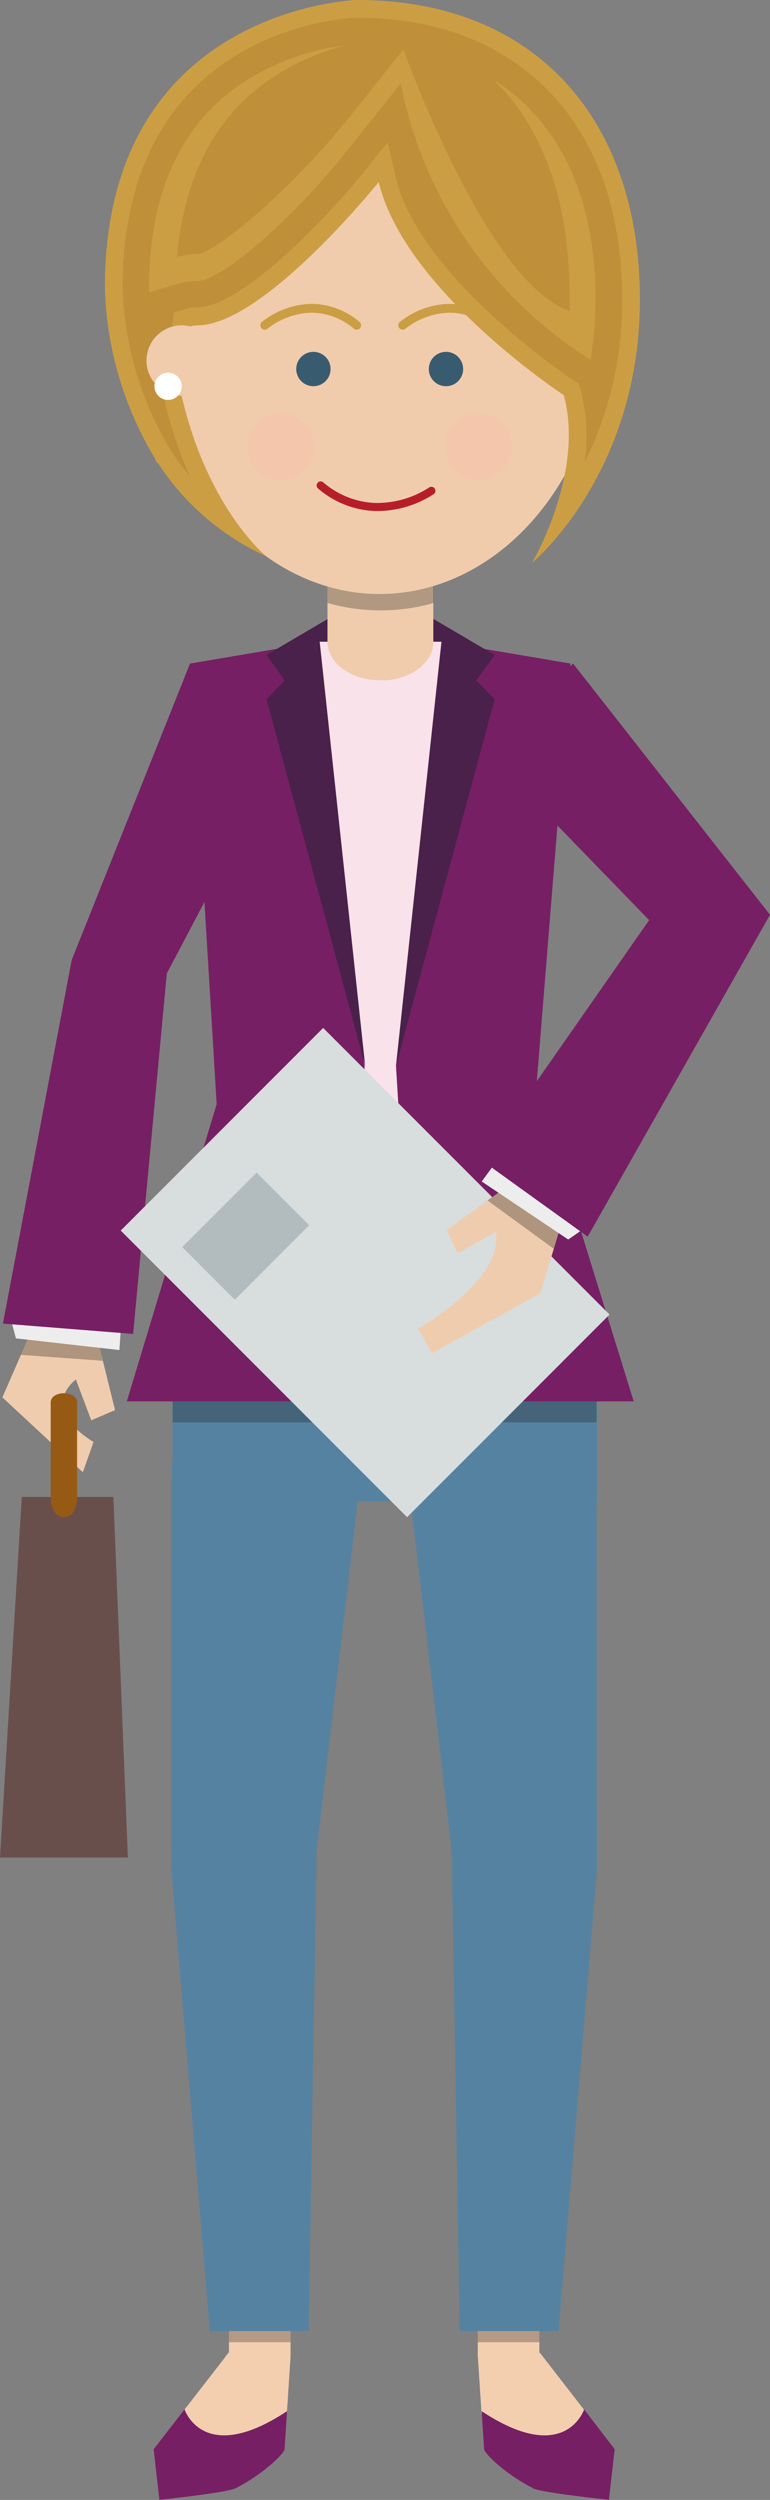 <svg xmlns="http://www.w3.org/2000/svg" viewBox="0 0 87 282.22"><rect x="0" y="0" width="87" height="282.22" fill="#808080" stroke="none"/><defs><style>.cls-1{isolation:isolate;}.cls-2{fill:#f3cfb0;}.cls-3{fill:#771f64;}.cls-15,.cls-16,.cls-4{fill:none;}.cls-4{stroke:#c44e45;stroke-width:1.05px;}.cls-15,.cls-4{stroke-miterlimit:10;}.cls-5{fill:#1e1e1c;mix-blend-mode:multiply;}.cls-5,.cls-8{opacity:0.3;}.cls-6{fill:#5582a1;}.cls-7{fill:#f0ccae;}.cls-8{fill:#18140d;}.cls-9{fill:#eeeded;}.cls-10{fill:#f9e2ea;}.cls-11{fill:#49214a;}.cls-12{fill:#f0ccad;}.cls-13{fill:#f4c6ab;}.cls-14{fill:#395b6f;}.cls-15{stroke:#cc9e44;}.cls-15,.cls-16{stroke-linecap:round;}.cls-16{stroke:#b61f29;stroke-linejoin:round;stroke-width:0.91px;}.cls-17{fill:#cc9e44;}.cls-18{fill:#bf8f39;}.cls-19{fill:#fff;}.cls-20{fill:#694f4b;}.cls-21{fill:#965a15;}.cls-22{fill:#d8ddde;}.cls-23{fill:#b2bbbd;}</style></defs><title>Element 7</title><g class="cls-1"><g id="Ebene_2" data-name="Ebene 2"><g id="Ebene_1-2" data-name="Ebene 1"><path class="cls-2" d="M66.32,272.47s-1.86,3-4.59,2.87-7.32-2.87-7.32-2.87L54,266.17h7.44Z"/><rect class="cls-2" x="53.98" y="256.3" width="6.96" height="9.33"/><path class="cls-2" d="M61.43,266.17a5.65,5.65,0,0,0-4.5-2.45c-3,0-3,1.43-2.94,2.45S61.43,266.17,61.43,266.17Z"/><path class="cls-3" d="M60.21,280.91c1,.5,8.59,1.3,8.59,1.3l.65-5.71L66,272s-2.12,6.46-11.58.2l.28,4.29c0,.46,2.42,2.84,5.5,4.39h0Z"/><path class="cls-4" d="M59.31,276.88"/><rect class="cls-5" x="53.98" y="256.3" width="6.96" height="8.12"/><polygon class="cls-6" points="63.1 263.15 51.94 263.15 51.02 207.51 67.44 211.11 63.1 263.15"/><polygon class="cls-6" points="67.44 211.11 67.4 165.09 44.74 155.29 51.38 211.82 67.44 211.11"/><path class="cls-2" d="M20.5,272.47s1.86,3,4.59,2.87,7.32-2.87,7.32-2.87l.41-6.29H25.38Z"/><rect class="cls-2" x="25.88" y="256.3" width="6.96" height="9.33" transform="translate(58.71 521.92) rotate(-180)"/><path class="cls-2" d="M25.38,266.17a5.65,5.65,0,0,1,4.5-2.45c3,0,3,1.43,2.94,2.45S25.38,266.17,25.38,266.17Z"/><path class="cls-3" d="M26.6,280.91c-1,.5-8.59,1.3-8.59,1.3l-.65-5.71L20.85,272s2.12,6.46,11.58.2l-.28,4.29c0,.46-2.42,2.84-5.5,4.39h0Z"/><path class="cls-4" d="M27.5,276.88"/><rect class="cls-5" x="25.88" y="256.3" width="6.96" height="8.12" transform="translate(58.71 520.72) rotate(-180)"/><polygon class="cls-6" points="23.71 263.15 34.87 263.15 35.8 207.51 19.37 211.11 23.71 263.15"/><polygon class="cls-6" points="19.37 211.11 19.41 165.09 42.08 155.29 35.43 211.82 19.37 211.11"/><rect class="cls-6" x="19.5" y="154.73" width="47.95" height="14.76"/><polygon class="cls-3" points="54.73 84.69 64.75 74.91 87 103.27 78.2 108.88 54.73 84.69"/><rect class="cls-5" x="19.5" y="155.3" width="47.9" height="5.27"/><polygon class="cls-3" points="36.32 72.44 36.06 72.44 21.47 74.91 24.48 124.65 14.33 158.2 42.97 158.2 71.6 158.2 60.6 122.72 64.46 74.91 49.88 72.44 48.28 72.44 36.32 72.44"/><path class="cls-7" d="M3.76,149.75l-3.49,8,9.09,8.45,1.21-3.42s-6.23-3.45-2-7.06l1.74,4.62L13,159.19,11.22,152Z"/><polygon class="cls-8" points="11.61 153.62 2.36 152.95 3.76 149.75 11.22 152.01 11.61 153.62"/><polygon class="cls-9" points="13.66 149.94 13.49 152.41 1.8 151.09 1.22 148.93 13.66 149.94"/><polygon class="cls-3" points="15.04 150.59 0.33 149.42 8.1 108.38 18.99 108.38 15.04 150.59"/><polygon class="cls-3" points="33.83 81.48 21.47 74.91 8.1 108.38 18.11 111.29 33.83 81.48"/><polygon class="cls-10" points="36.32 72.44 36.06 72.44 32.73 73 32.73 73 41.2 120.32 38.87 158.2 42.97 158.2 42.97 158.2 47.06 158.2 44.74 120.32 53.2 73 53.2 73 49.88 72.44 48.28 72.44 36.32 72.44"/><polygon class="cls-11" points="44.74 120.32 49.88 72.44 48.28 72.44 47.31 72.44 47.31 68.9 55.89 73.94 53.81 76.82 55.89 78.94 44.74 120.32"/><polygon class="cls-11" points="41.26 120.32 36.12 72.44 37.72 72.44 38.69 72.44 38.69 68.9 30.11 73.94 32.18 76.82 30.11 78.94 41.26 120.32"/><path class="cls-12" d="M43,76.8l.66,0v0c3-.25,5.3-2.09,5.3-4.34h0V64.33H37v8.11h0C37,74.85,39.66,76.8,43,76.8Z"/><path class="cls-5" d="M37,68.07a21.94,21.94,0,0,0,12,0V64.33H37Z"/><ellipse class="cls-12" cx="42.9" cy="35.66" rx="25.52" ry="31.4"/><circle class="cls-13" cx="54.09" cy="50.38" r="3.77"/><circle class="cls-13" cx="31.71" cy="50.38" r="3.77"/><circle class="cls-14" cx="35.41" cy="41.66" r="1.94"/><circle class="cls-14" cx="50.39" cy="41.66" r="1.94"/><path class="cls-15" d="M40.3,36.72a8,8,0,0,0-5.09-1.92,8.88,8.88,0,0,0-5.3,1.92"/><path class="cls-15" d="M55.89,36.72a8,8,0,0,0-5.09-1.92,8.88,8.88,0,0,0-5.3,1.92"/><path class="cls-16" d="M36.23,54.8a10.06,10.06,0,0,0,6,2.43,11.27,11.27,0,0,0,6.51-1.82"/><path class="cls-17" d="M40.3,0S11.85.84,11.85,32.48A39.3,39.3,0,0,0,17.48,51.7l.18.44.23.2A28.86,28.86,0,0,0,30.08,62.8s-6.61-5.36-9.56-18.13l.94-7.81a2.83,2.83,0,0,1,.84-.13c7.5,0,20.49-16.18,20.49-16.18C45.7,32.8,63.7,44.61,63.7,44.61c2.4,8.82-3.59,18.93-3.59,18.93s12.19-10,12.19-29.75S61,0,40.3,0Z"/><path class="cls-18" d="M21.48,53.81a28.34,28.34,0,0,1-1.92-2.57L19.4,51l-.07-.06-.06-.15-.09-.15A37.61,37.61,0,0,1,13.85,32.5C13.85,3.12,39.28,2,40.36,2,58.81,2,70.3,14.18,70.3,33.79a40.68,40.68,0,0,1-4.25,18.43,20.8,20.8,0,0,0-.43-8.14l-.2-.73-.63-.42c-.17-.11-17.37-11.53-20.06-22.86l-.94-4-2.56,3.19c-4.79,6-14.17,15.43-18.93,15.43a4.84,4.84,0,0,0-1.42.22l-1.25.38-1.14,9.46.08.34A46.21,46.21,0,0,0,21.48,53.81Z"/><path class="cls-17" d="M55.79,9c5.56,5.46,8.57,13.74,8.57,24.45q0,.83,0,1.66c-8-2.71-16-22.06-18.79-29.52l-6,7.52c-7.09,8.82-14.91,15-16.94,15.54A12.5,12.5,0,0,0,20,29c.85-9.61,4.73-16.58,11.57-20.74A28,28,0,0,1,39,5.12,27.68,27.68,0,0,0,28.26,8.81c-7.57,4.6-11.41,12.58-11.41,23.71,0,0,0,.22,0,.58V33L20,32.07a7.78,7.78,0,0,1,2.29-.34c2.67,0,10.58-6.82,16.59-14.31l6.4-8a47.64,47.64,0,0,0,21.15,31l.29.19a40.31,40.31,0,0,0,.57-6.83C67.3,22.25,63.17,13.69,55.79,9Z"/><circle class="cls-12" cx="20.52" cy="40.7" r="3.97"/><circle class="cls-19" cx="18.99" cy="43.61" r="1.54"/><polygon class="cls-20" points="0 209.7 14.45 209.7 12.81 168.99 2.46 168.99 0 209.7"/><path class="cls-21" d="M5.73,158.32V169s-.06,2.26,1.49,2.26S8.71,169,8.71,169V158.32C8.71,156.94,5.73,156.94,5.73,158.32Z"/><rect class="cls-22" x="25.08" y="120.78" width="32.35" height="45.76" transform="translate(-89.5 71.25) rotate(-45)"/><rect class="cls-23" x="23.56" y="133.61" width="8.4" height="11.88" transform="translate(-51.29 257.86) rotate(-135)"/><path class="cls-7" d="M63.58,137.64,61.05,146l-12.24,6.76L47.23,150s9.7-5.42,8.79-10.92l-4.31,2.4-1.25-2.6,6-4.35Z"/><polygon class="cls-8" points="55.08 135.52 62.57 140.98 63.58 137.64 56.41 134.54 55.08 135.52"/><polygon class="cls-9" points="55.89 131.38 54.43 133.38 64.2 139.93 66.04 138.66 55.89 131.38"/><polygon class="cls-3" points="54.42 130.99 66.4 139.61 87 103.27 78.68 96.23 54.42 130.99"/></g></g></g></svg>